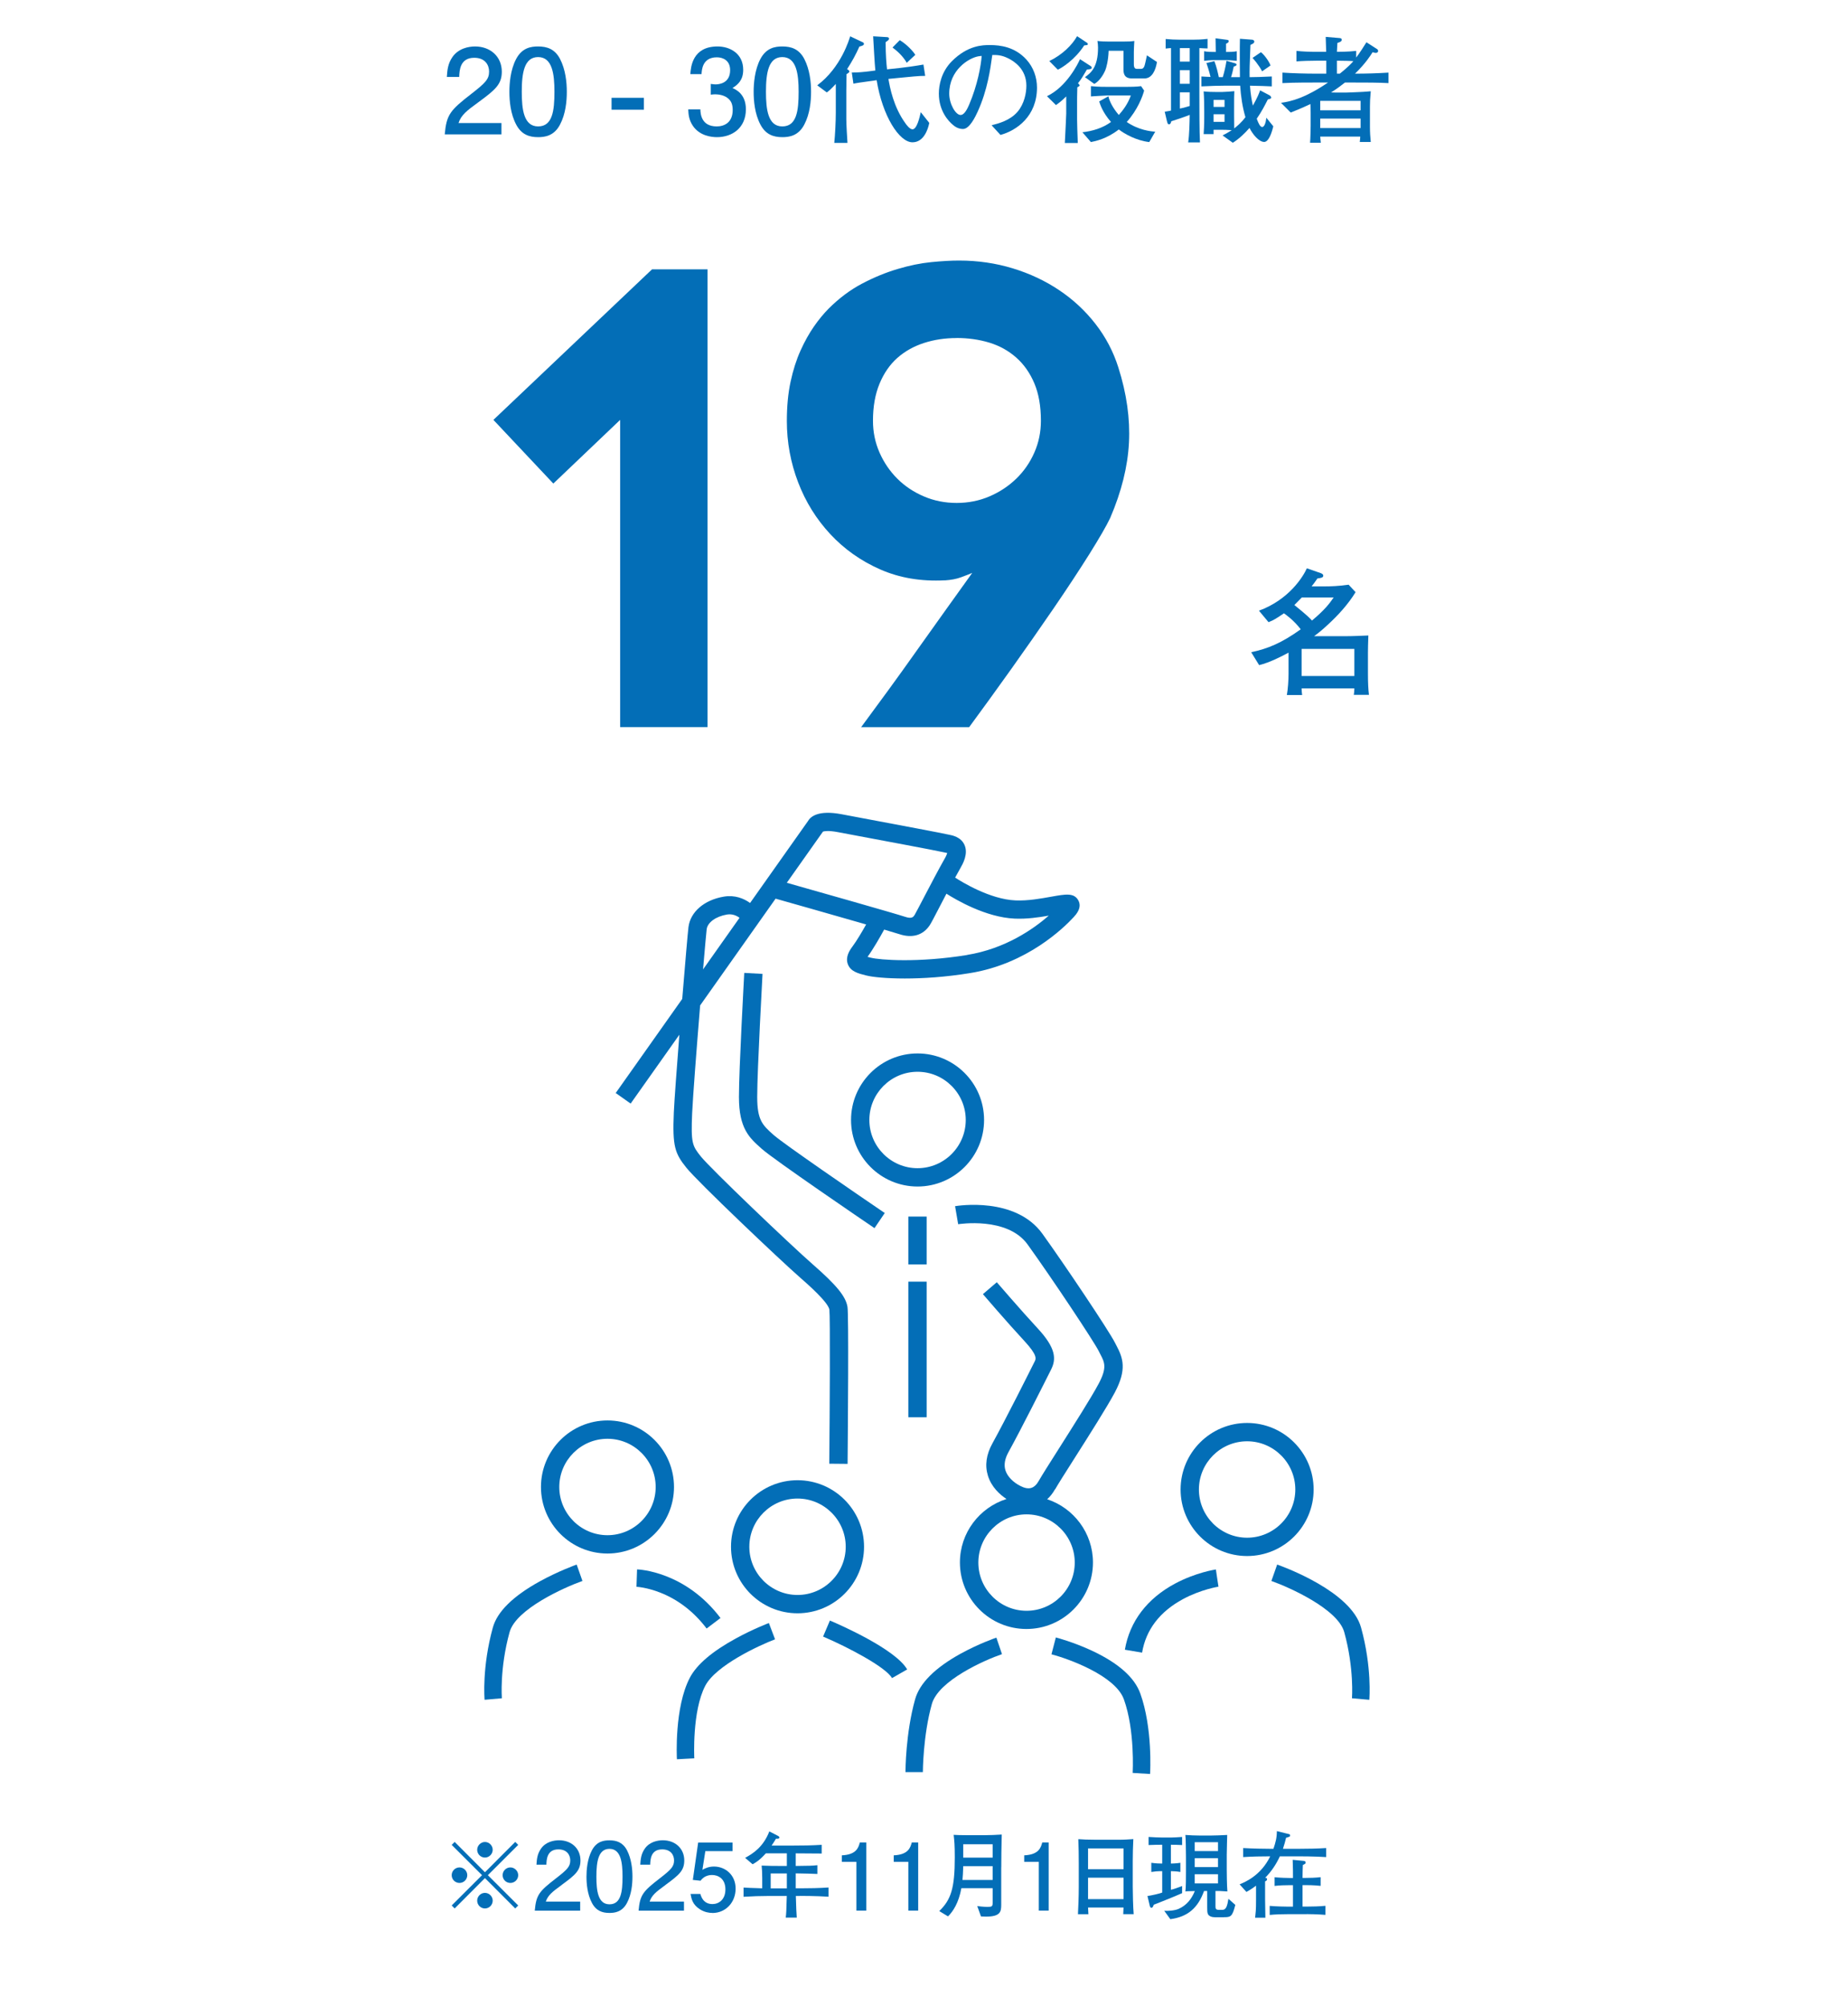 <?xml version="1.0" encoding="UTF-8"?>
<svg id="_レイヤー_2" data-name="レイヤー 2" xmlns="http://www.w3.org/2000/svg" viewBox="0 0 316.71 343.73">
  <defs>
    <style>
      .cls-1 {
        fill: none;
      }

      .cls-2 {
        fill: #036eb7;
      }
    </style>
  </defs>
  <g id="_レイヤー_1-2" data-name="レイヤー 1">
    <g>
      <path class="cls-2" d="M213.73,266.6c-6.29,0-11.4-5.11-11.4-11.4s5.11-11.4,11.4-11.4,11.4,5.11,11.4,11.4-5.11,11.4-11.4,11.4ZM213.73,246.94c-4.56,0-8.26,3.71-8.26,8.26s3.71,8.26,8.26,8.26,8.26-3.71,8.26-8.26-3.71-8.26-8.26-8.26Z"/>
      <path class="cls-2" d="M157.25,203.29c-6.29,0-11.4-5.11-11.4-11.4s5.11-11.4,11.4-11.4,11.4,5.11,11.4,11.4-5.11,11.4-11.4,11.4ZM157.25,183.63c-4.56,0-8.26,3.71-8.26,8.26s3.71,8.26,8.26,8.26,8.26-3.71,8.26-8.26-3.71-8.26-8.26-8.26Z"/>
      <path class="cls-2" d="M136.68,276.41c-6.29,0-11.4-5.11-11.4-11.4s5.11-11.4,11.4-11.4,11.4,5.11,11.4,11.4-5.11,11.4-11.4,11.4ZM136.68,256.75c-4.56,0-8.26,3.71-8.26,8.26s3.71,8.26,8.26,8.26,8.26-3.71,8.26-8.26-3.71-8.26-8.26-8.26Z"/>
      <path class="cls-2" d="M104.11,266.17c-6.29,0-11.4-5.11-11.4-11.4s5.11-11.4,11.4-11.4,11.4,5.11,11.4,11.4-5.11,11.4-11.4,11.4ZM104.11,246.51c-4.56,0-8.26,3.71-8.26,8.26s3.71,8.26,8.26,8.26,8.26-3.71,8.26-8.26-3.71-8.26-8.26-8.26Z"/>
      <path class="cls-2" d="M195.72,283.15l-2.94-.5c.83-4.85,3.81-8.77,8.62-11.34,3.55-1.89,6.84-2.39,6.98-2.41l.43,2.95-.21-1.48.22,1.48s-2.99.46-6.08,2.13c-3.98,2.15-6.34,5.23-7.01,9.17Z"/>
      <path class="cls-2" d="M234.67,291.23l-2.97-.26s.4-5.08-1.32-11.32c-1.09-3.97-9.39-7.68-12.49-8.78l.99-2.81c1.29.46,12.68,4.63,14.38,10.8,1.87,6.78,1.43,12.14,1.41,12.37Z"/>
      <path class="cls-2" d="M121.1,279.02c-2.16-2.85-4.83-4.92-7.94-6.15-2.34-.92-4.06-1-4.08-1l.1-2.98c.33.01,8.25.34,14.3,8.33l-2.38,1.8Z"/>
      <path class="cls-2" d="M83.05,291.23c-.02-.22-.46-5.58,1.41-12.37.75-2.72,3.45-5.38,8.01-7.9,3.24-1.79,6.24-2.85,6.36-2.9l.99,2.81c-3.1,1.1-11.4,4.81-12.49,8.78-1.72,6.24-1.32,11.27-1.32,11.32l-2.97.26Z"/>
      <path class="cls-2" d="M116.01,301.42c-.02-.36-.45-8.89,2.22-13.98,1.18-2.25,3.84-4.52,7.92-6.74,2.93-1.6,5.51-2.58,5.62-2.62l1.06,2.79c-2.7,1.02-10.12,4.45-11.96,7.95-2.28,4.36-1.89,12.35-1.88,12.44l-2.98.16Z"/>
      <path class="cls-2" d="M152.87,287.51c-1.08-1.9-7.56-5.3-11.81-7.11l1.17-2.75c1.86.79,11.26,4.93,13.24,8.38l-2.59,1.48Z"/>
      <path class="cls-2" d="M158.16,303.62h-2.98c0-.27.02-6.65,1.65-12.47.77-2.76,3.4-5.39,7.8-7.82,3.13-1.72,6.01-2.71,6.13-2.75l.96,2.83c-2.96,1.01-10.89,4.51-12.02,8.55-1.52,5.42-1.54,11.61-1.54,11.67Z"/>
      <path class="cls-2" d="M197.1,303.94l-2.98-.18c0-.07.41-7.28-1.51-12.61-1.46-4.05-9.45-6.94-12.41-7.71l.75-2.89c.12.03,3.02.79,6.21,2.28,4.49,2.1,7.27,4.56,8.26,7.31,2.13,5.91,1.7,13.48,1.68,13.8Z"/>
      <rect class="cls-2" x="155.67" y="208.44" width="3.14" height="8.2"/>
      <rect class="cls-2" x="155.67" y="219.59" width="3.14" height="23.23"/>
      <path class="cls-2" d="M149.87,210.42c-1.76-1.19-17.22-11.72-19.29-13.56l-.09-.08c-2.06-1.83-3.85-3.42-3.85-8.83,0-4.77.88-20.59.91-21.26l3.13.17c0,.16-.91,16.41-.91,21.09,0,4,.93,4.83,2.79,6.49l.1.08c1.62,1.44,14.24,10.1,18.97,13.31l-1.76,2.59Z"/>
      <path class="cls-2" d="M180.81,255.2c.42-.75,1.75-2.86,3.3-5.29,2.53-3.98,5.67-8.93,6.96-11.36,2.08-3.93,1.39-5.88.26-8.02-.08-.16-.17-.31-.25-.48-1.01-2.02-8.58-13.31-12.43-18.66-4.62-6.41-14.55-4.8-14.97-4.73l.53,3.09c.08-.01,8.43-1.35,11.9,3.47,4.31,5.99,11.36,16.61,12.17,18.23.09.18.18.36.27.53.76,1.44,1.21,2.32-.26,5.09-1.23,2.32-4.34,7.21-6.83,11.14-1.64,2.58-2.93,4.62-3.4,5.45-.77,1.39-1.72,1.68-3.16.95-1.3-.65-2.27-1.66-2.59-2.7-.29-.92-.11-1.97.52-3.11,2.12-3.82,6.13-11.81,7.32-14.18.88-1.77.83-3.63-2.3-7.01-2.9-3.13-6.98-7.88-7.02-7.92l-2.38,2.04s4.15,4.84,7.1,8.02c2.29,2.47,1.99,3.07,1.79,3.48-.83,1.67-5.11,10.19-7.25,14.05-1.07,1.92-1.33,3.79-.78,5.56.61,1.96,2.06,3.25,3.18,3.99-4.62,1.46-7.98,5.78-7.98,10.87,0,6.29,5.11,11.4,11.4,11.4s11.4-5.11,11.4-11.4c0-5.04-3.3-9.33-7.85-10.83.51-.45.96-1.02,1.34-1.7ZM184.19,267.72c0,4.56-3.71,8.26-8.26,8.26s-8.26-3.71-8.26-8.26,3.71-8.26,8.26-8.26,8.26,3.71,8.26,8.26Z"/>
      <path class="cls-2" d="M184.8,154.26c-.73-1.33-2.19-1.06-4.61-.63-1.79.32-4.01.73-6.15.64-4.4-.18-9.31-3.23-10.35-3.91.34-.62.66-1.2.95-1.71.34-.59,1.36-2.37.64-3.92-.61-1.33-2.05-1.61-2.74-1.74-.09-.02-.18-.03-.26-.05-.69-.17-6.94-1.35-16.11-3.07l-1.97-.37c-3.98-.75-5.3.42-5.73,1.18l-9.92,14.03c-1.08-.78-2.62-1.4-4.48-1.09-3.37.56-5.75,2.61-6.08,5.22-.11.85-.57,6.18-1.07,12.31l-11.4,16.12,2.56,1.81,8.35-11.8c-.45,5.75-.85,11.15-.95,13.33-.25,5.83.18,7,2.16,9.47,1.91,2.39,16,15.77,19.55,18.87,1.17,1.02,4.73,4.14,4.95,5.43.15,1.24.07,16.85-.02,26.4l3.14.03c.05-5.96.21-25.52-.02-26.91-.3-1.79-1.86-3.7-5.98-7.3-3.84-3.36-17.49-16.38-19.16-18.47-1.46-1.83-1.7-2.28-1.48-7.38.12-2.71.76-11.05,1.37-18.49l12.93-18.29c1.14.32,9.59,2.71,15.52,4.42-.69,1.23-1.64,2.84-2.36,3.8-.54.72-1.2,1.8-.79,2.97.46,1.3,1.81,1.63,3.12,1.96l.14.03c.95.24,3.28.5,6.51.5,3.05,0,6.92-.23,11.2-.93,9.76-1.58,16.06-7.75,17.76-9.6.4-.44,1.47-1.61.78-2.86ZM120.49,166.09c.31-3.62.55-6.32.62-6.88.15-1.17,1.58-2.2,3.48-2.52.93-.15,1.67.2,2.15.56l-6.25,8.84ZM134.84,151.25l6.2-8.77c.22-.07.93-.22,2.59.1l1.97.37c4.54.85,15.18,2.84,15.92,3.03.13.03.27.06.43.09.1.02.26.05.39.08-.06.19-.17.49-.43.94-1.03,1.81-2.41,4.45-3.52,6.57-.7,1.34-1.5,2.87-1.66,3.13-.2.3-.45.68-1.61.29-1.78-.59-15.99-4.62-20.28-5.83ZM165.76,163.62c-8.5,1.38-15.03.84-16.45.48l-.14-.03c-.15-.04-.33-.08-.49-.13.95-1.3,2.15-3.39,2.85-4.67,1.29.38,2.23.66,2.59.78,2.22.74,4.07.2,5.22-1.53.24-.36.76-1.36,1.83-3.42.33-.62.68-1.3,1.03-1.98,1.62,1.03,6.75,4.06,11.7,4.27,2.06.09,4.14-.21,5.84-.51-2.66,2.32-7.46,5.67-13.99,6.73Z"/>
    </g>
    <g>
      <path class="cls-2" d="M81.98,17.52c-2.06,1.5-2.94,2.2-3.4,3.56h7.36v1.94h-9.72c.3-3.38.92-4.12,4.56-6.94,2.42-1.88,3.04-2.52,3.04-3.82,0-1.12-.68-2.36-2.54-2.36-2.46,0-2.54,2.18-2.58,3.28h-2.12c.08-1.2.18-2.26.94-3.38,1.04-1.52,2.8-1.84,3.9-1.84,2.62,0,4.58,1.74,4.58,4.32,0,2.16-1.1,3.1-4.02,5.24Z"/>
      <path class="cls-2" d="M95.98,21.34c-1.02,1.98-2.66,2.16-3.76,2.16-1.52,0-2.86-.44-3.76-2.16-.98-1.84-1.16-4.08-1.16-5.62,0-1.36.16-3.74,1.16-5.62,1.02-1.92,2.54-2.14,3.76-2.14,1.5,0,2.86.42,3.76,2.14.94,1.82,1.16,3.98,1.16,5.62s-.2,3.8-1.16,5.62ZM92.22,9.78c-2.36,0-2.8,2.68-2.8,5.94,0,3.02.34,5.94,2.8,5.94s2.8-2.66,2.8-5.94c0-3.02-.36-5.94-2.8-5.94Z"/>
      <path class="cls-2" d="M104.81,18.8v-2.04h5.54v2.04h-5.54Z"/>
      <path class="cls-2" d="M122.87,23.5c-.9,0-2.96-.2-4.14-1.96-.7-1.06-.74-2-.78-2.8h2.08c.02.7.12,2.92,2.8,2.92,1.3,0,2.74-.66,2.74-2.82,0-1.1-.36-1.56-.66-1.86-.7-.7-1.8-.82-2.32-.82-.18,0-.52.02-.78.06v-1.84c.36.06.76.08.82.08.62,0,2.5-.2,2.5-2.44,0-1.68-1.24-2.2-2.28-2.2-2.5,0-2.58,2.2-2.62,2.88h-1.92c.08-1.18.34-4.74,4.66-4.74,2.12,0,4.4,1.2,4.4,4,0,1.76-.9,2.54-1.84,3.12.58.26,2.3,1.02,2.3,3.64,0,3.2-2.34,4.78-4.96,4.78Z"/>
      <path class="cls-2" d="M137.84,21.34c-1.02,1.98-2.66,2.16-3.76,2.16-1.52,0-2.86-.44-3.76-2.16-.98-1.84-1.16-4.08-1.16-5.62,0-1.36.16-3.74,1.16-5.62,1.02-1.92,2.54-2.14,3.76-2.14,1.5,0,2.86.42,3.76,2.14.94,1.82,1.16,3.98,1.16,5.62s-.2,3.8-1.16,5.62ZM134.07,9.78c-2.36,0-2.8,2.68-2.8,5.94,0,3.02.34,5.94,2.8,5.94s2.8-2.66,2.8-5.94c0-3.02-.36-5.94-2.8-5.94Z"/>
      <path class="cls-2" d="M147.28,7.98c-.62,1.4-1.22,2.48-2.1,3.86.2.14.38.24.38.4,0,.08,0,.18-.48.46-.02,1.08-.04,2.82-.04,2.88v4.84c0,.86.14,3.2.2,4.06h-2.26c.14-1.34.26-3.72.26-5.1v-5c-.8.86-1.12,1.14-1.54,1.46l-1.64-1.22c4.08-3.04,5.5-7.92,5.64-8.4l2.16,1.02c.1.04.2.14.2.26,0,.26-.24.34-.78.48ZM156.38,24.38c-2.26,0-5.14-4.48-6.14-10.64-3.28.46-3.32.46-3.98.6l-.28-1.92c.74.04,2.24-.1,3.12-.22l.92-.12c-.12-.92-.32-5.02-.38-5.86l2.36.14c.18.02.36.04.36.28,0,.14-.08.26-.58.58,0,2.28.14,3.74.24,4.66l2.26-.24c.9-.1,2.78-.36,3.98-.58l.3,1.94c-.98-.02-2.8.18-3.84.28l-2.46.24c.24,1.42.86,4.8,2.92,7.62.12.18.72,1.02,1.2,1.02.76,0,1.24-2.1,1.42-2.94l1.46,1.84c-.22,1.1-.94,3.32-2.88,3.32ZM155.4,10.76c-.68-1.18-1.64-2.02-2.44-2.62l1.24-1.26c1.22.72,2.38,2,2.66,2.52l-1.46,1.36Z"/>
      <path class="cls-2" d="M171.46,23.12l-1.52-1.66c1.18-.3,3.14-.8,4.44-2.3,1.18-1.38,1.52-3.26,1.52-4.48,0-2.86-2.12-4.2-3.1-4.68-1.2-.6-1.98-.58-2.74-.58-.34,2.44-.82,6-2.5,9.7-.38.82-1.38,2.98-2.52,2.98-.76,0-1.36-.38-1.7-.68-.76-.62-2.44-2.38-2.44-5.38,0-1.46.42-3.7,2.18-5.5,2.78-2.82,5.4-2.82,6.56-2.82,1.82,0,4.3.32,6.28,2.5,1.18,1.3,1.8,3.02,1.8,4.78,0,4.92-3.48,7.36-6.26,8.12ZM167.72,9.64c-1.7.28-5.04,2.36-5.04,6.4,0,1.78,1.1,3.66,1.94,3.66.7,0,1.22-1.2,1.46-1.74,1.44-3.36,2.04-6.7,2.16-8.38-.18.02-.34.04-.52.06Z"/>
      <path class="cls-2" d="M186.27,11.92c-.68,1.16-.96,1.64-1.52,2.34.24.26.28.3.28.38,0,.1-.16.18-.4.32-.04,1.66-.04,1.84-.04,2.74v2.76c0,.64.06,2.5.12,4.04h-2.22c.1-1.72.24-4.96.24-5.04v-2.94c-.86.86-1.36,1.2-1.76,1.48l-1.54-1.52c3.36-1.58,5.34-5.6,5.66-6.34l1.86,1.2c.08.04.14.14.14.26,0,.24-.22.26-.82.32ZM185.81,7.78c-1.62,2.5-3.86,3.86-4.52,4.16l-1.46-1.48c2.22-1.06,3.94-2.78,4.76-4.26l1.72,1.14c.08.06.12.12.12.2,0,.18-.06.18-.62.24ZM196.96,24.34c-2.26-.26-4.26-1.42-5.22-2.16-2.04,1.6-3.98,2-4.78,2.16l-1.46-1.68c1.76-.2,3.48-.72,4.9-1.76-1.46-1.68-1.86-3.02-2.02-3.52l1.58-.88c.16.8.72,1.96,1.78,3.2.64-.72,1.54-1.84,2.06-3.34h-4.04c-.44,0-2.4.14-2.8.16v-1.76c.62.06,1.28.12,2.68.12h3.5c.38,0,1.64,0,2.42-.12l.52.76c-.26,1-1.12,3.3-2.98,5.38,2,1.38,4.12,1.62,4.88,1.66l-1.02,1.78ZM196.14,13.44h-2.16c-1.44,0-1.44-1.06-1.44-1.64v-3.1h-2.54c-.06,1.7-.4,2.94-.6,3.4-.24.56-.94,1.8-1.86,2.28l-1.6-1.16c.96-.7,2.24-1.62,2.24-5.06,0-.42-.04-.7-.1-1.14.64.08,1.28.1,1.92.1h2.54c.76,0,1.34-.02,1.86-.1-.04.64-.08,1.54-.08,1.84v2.1c0,.28,0,.84.5.84h.74c.48,0,.6-.52.7-.96.06-.2.26-1.16.3-1.36l1.72,1.14c-.22,1.4-.84,2.82-2.14,2.82Z"/>
      <path class="cls-2" d="M206.33,8.28c-.58-.02-.64-.04-.78-.04v8.12c0,2.1,0,6.2.1,8.04h-2.02c.2-1.28.24-3.44.26-4.72-.58.26-2.74.98-3.16,1.1-.02.14-.12.52-.38.52-.16,0-.24-.06-.36-.54l-.38-1.62c.7-.12.78-.12,1.08-.2v-10.7c-.3.02-.44.02-.92.08v-1.64c.82.08,1.62.12,2.44.12h2.2c.8,0,1.46-.02,2.54-.14v1.64c-.18,0-.22,0-.62-.02ZM203.89,8.24h-1.68v2.32h1.68v-2.32ZM203.89,12.02h-1.68v2.34h1.68v-2.34ZM203.89,15.82h-1.68v2.78c.54-.1.66-.14,1.68-.44v-2.34ZM216.66,24.32c-.88,0-1.96-1.26-2.52-2.4-.84.96-1.78,1.86-2.86,2.54l-1.76-1.26c.76-.38,1.2-.66,1.58-.9-1.02-.06-1.14-.06-1.5-.06h-1.62v.74h-1.7c.04-.58.1-1.52.1-2.76v-1.12c0-1.08-.02-2.4-.1-3.44.64.08,1.54.1,2.22.1h.94c.4,0,1.72-.1,2.1-.14-.04.82-.04,1.04-.04,2.98v1.36c0,1.1.02,2,.02,2.04.44-.34,1.2-.96,1.92-1.92-.52-1.76-.78-3.58-.9-5.4h-2.7c-.7,0-2.58.04-3.94.12v-1.7c.72.04.88.06,1.56.08-.26-1.1-.52-1.82-.7-2.38l1.36-.32c.36.9.62,2.06.76,2.74h.68c.3-1.02.46-1.74.64-2.8l1.32.38c.24.06.4.12.4.28,0,.2-.32.28-.48.32-.08.38-.24,1.14-.46,1.82h1.52c-.02-1.26-.04-5.34,0-6.58l2.08.16c.1,0,.38.08.38.32,0,.18-.12.28-.2.34-.06.04-.4.2-.46.24-.14,3.54-.16,4.34-.14,5.52.62,0,2.48-.04,3.8-.12v1.7c-1.18-.06-1.82-.08-3.74-.12.12,1.56.3,2.52.5,3.42.82-1.48,1.04-2.06,1.24-2.62l1.6.84c.2.1.3.3.3.4,0,.18-.24.24-.58.32-.52,1.02-1.02,2.02-1.9,3.3.32.86.6,1.42.94,1.42.32,0,.62-.62.7-1.6l1.2,1.48c-.5,2.08-1.1,2.68-1.56,2.68ZM210.1,10.3h-1.9c-.12,0-.82,0-1.84.12v-1.64c.56.12,1.18.12,2,.12,0-.44-.04-2.06-.04-2.34l1.8.24c.36.04.46.1.46.22,0,.28-.24.38-.46.46v1.42c.56,0,1.26,0,1.84-.12v1.64c-.72-.08-1.48-.12-1.86-.12ZM209.86,17.12h-1.88v1.2h1.88v-1.2ZM209.86,19.58h-1.88v1.3h1.88v-1.3ZM216.3,12.22c-.24-.48-.72-1.18-1.02-1.56-.08-.12-.54-.64-.62-.74l1.44-.98c.72.58,1.48,1.76,1.64,2.28l-1.44,1Z"/>
      <path class="cls-2" d="M231.96,14.14h-1.46c-.68.54-1.32,1.02-2.38,1.7.1,0,.68.02.8.02h1.78c.42,0,1.42-.06,2.06-.08.46-.02,1.32-.06,2.16-.14-.12,1.52-.14,1.62-.14,2.6v3.48c0,1.02.06,1.76.14,2.6h-1.88c.06-.52.06-.6.08-.92h-6.86c.02.2.04.66.1,1.06h-1.84c.06-.62.1-2.66.1-2.9v-2.26c0-.2-.02-1.24-.04-1.48-.62.3-1.54.74-3.38,1.46l-1.66-1.66c1.86-.26,4.22-.88,8.06-3.48h-2c-4,0-4.98.06-5.82.1v-1.8c1.76.12,4.04.18,5.82.18h1.7v-2.22h-1.7c-1.1,0-2.46.04-3.42.12v-1.8c1.08.12,2.32.16,3.42.16h1.68c0-.08-.06-2.26-.08-2.56l2.36.2c.18.02.38.04.38.28,0,.3-.22.38-.74.56-.04.52-.06,1.1-.08,1.52.18,0,1.98,0,3.3-.16v1.14c.62-.8,1.2-1.74,1.76-2.62l1.86,1.2c.08.06.14.16.14.32,0,.1-.1.3-.42.3-.12,0-.22-.02-.52-.12-.36.56-1.2,1.92-3.02,3.68,1.92,0,3.84-.06,5.74-.18v1.8c-1.7-.1-3.92-.1-6-.1ZM233.18,17.28h-6.92v1.62h6.92v-1.62ZM233.18,20.32h-6.92v1.62h6.92v-1.62ZM229.12,10.4v2.22h.5c1.32-1.06,1.92-1.68,2.32-2.14-.5-.06-1.68-.06-2.82-.08Z"/>
    </g>
    <path class="cls-2" d="M232.01,119.08c.07-.43.07-.5.1-1.14h-9.04c.02.48.02.67.09,1.14h-2.62c.19-1,.29-2.59.29-3.64v-3.62c-1.14.62-3.21,1.69-5.04,2.14l-1.36-2.21c2.88-.62,5.19-1.57,8.49-3.93-1.21-1.57-2.45-2.43-2.88-2.74-1.33.9-1.74,1.17-2.64,1.52l-1.64-1.97c5.09-1.86,7.54-5.76,8.21-7.26l2.33.81c.14.05.48.17.48.45,0,.33-.31.38-1,.48-.43.64-.71,1-1,1.36h2.14c1.12,0,2.57-.05,4.21-.29l1.19,1.28c-1.31,2.12-3,3.97-4.85,5.66-.83.78-1.64,1.43-2.26,1.88h5.4c1.19,0,2.71-.07,3.9-.12-.05,1.28-.07,2.4-.07,2.85v3.73c0,1.55.05,2.55.17,3.59h-2.59ZM223.09,102.38c-.71.71-.95.98-1.26,1.28,2.26,1.83,2.66,2.26,3.02,2.66,2.24-1.88,3.02-2.95,3.71-3.95h-5.47ZM232.11,111.18h-9.04v4.64h9.04v-4.64Z"/>
    <g>
      <path class="cls-2" d="M121.26,46.15v78.43h-14.98v-52.64l-11.45,10.91-10.27-10.91,27.18-25.79h9.52Z"/>
      <path class="cls-2" d="M161.92,99.43c-4.07.21-7.76-.41-11.07-1.87-3.32-1.46-6.17-3.48-8.56-6.05-2.39-2.57-4.23-5.53-5.51-8.88-1.28-3.35-1.93-6.85-1.93-10.49,0-2.5.21-4.74.64-6.74.43-2,1-3.78,1.71-5.35.71-1.57,1.48-2.94,2.3-4.12.82-1.18,1.66-2.19,2.51-3.05,1.78-1.78,3.69-3.21,5.72-4.28,2.03-1.07,4.07-1.91,6.1-2.51,2.03-.61,3.96-1,5.78-1.18,1.82-.18,3.41-.27,4.76-.27,3.21,0,6.28.45,9.2,1.34,2.92.89,5.58,2.14,7.97,3.75,2.39,1.6,4.46,3.53,6.21,5.78,1.75,2.25,3.05,4.73,3.91,7.44,1.43,4.49,2.03,8.79,1.82,12.89-.21,4.1-1.28,8.4-3.21,12.89-.64,1.36-1.84,3.42-3.58,6.21-1.75,2.78-3.78,5.87-6.1,9.26-2.32,3.39-4.76,6.88-7.33,10.49-2.57,3.6-4.96,6.9-7.17,9.9h-18.51c1.43-1.93,2.96-4.01,4.6-6.26,1.64-2.25,3.28-4.53,4.92-6.85,1.64-2.32,3.28-4.62,4.92-6.9,1.64-2.28,3.17-4.42,4.6-6.42-.5.21-1.14.46-1.93.75-.79.29-1.71.46-2.78.53ZM163.95,57.92c-2,0-3.87.28-5.62.85-1.75.57-3.26,1.42-4.55,2.56-1.28,1.14-2.3,2.61-3.05,4.42-.75,1.81-1.12,3.93-1.12,6.34,0,1.92.37,3.73,1.12,5.44s1.77,3.2,3.05,4.48c1.28,1.28,2.8,2.29,4.55,3.04,1.75.75,3.62,1.12,5.62,1.12s3.87-.37,5.62-1.12c1.75-.75,3.28-1.76,4.6-3.04,1.32-1.28,2.35-2.77,3.1-4.48s1.12-3.52,1.12-5.44c0-2.49-.37-4.62-1.12-6.4-.75-1.78-1.78-3.25-3.1-4.42-1.32-1.17-2.85-2.02-4.6-2.56-1.75-.53-3.62-.8-5.62-.8Z"/>
    </g>
    <g>
      <path class="cls-2" d="M77.92,326.98l-.51-.51,5.2-5.19-5.2-5.19.51-.51,5.19,5.2,5.19-5.2.51.51-5.2,5.19,5.2,5.19-.51.51-5.19-5.2-5.19,5.2ZM80.08,321.28c0,.72-.59,1.33-1.33,1.33s-1.34-.59-1.34-1.33.61-1.33,1.34-1.33,1.33.61,1.33,1.33ZM84.44,316.93c0,.7-.58,1.33-1.33,1.33s-1.33-.61-1.33-1.33.61-1.34,1.33-1.34,1.33.61,1.33,1.34ZM84.44,325.64c0,.72-.58,1.34-1.33,1.34s-1.33-.61-1.33-1.34.61-1.33,1.33-1.33,1.33.61,1.33,1.33ZM88.81,321.28c0,.72-.59,1.33-1.34,1.33s-1.33-.59-1.33-1.33.61-1.33,1.33-1.33,1.34.61,1.34,1.33Z"/>
      <path class="cls-2" d="M96.26,322.96c-1.65,1.2-2.35,1.76-2.72,2.85h5.89v1.55h-7.78c.24-2.71.74-3.3,3.65-5.55,1.94-1.5,2.43-2.02,2.43-3.06,0-.9-.54-1.89-2.03-1.89-1.97,0-2.03,1.74-2.06,2.62h-1.7c.06-.96.14-1.81.75-2.71.83-1.22,2.24-1.47,3.12-1.47,2.1,0,3.67,1.39,3.67,3.46,0,1.73-.88,2.48-3.22,4.19Z"/>
      <path class="cls-2" d="M107.46,326.02c-.82,1.58-2.13,1.73-3.01,1.73-1.22,0-2.29-.35-3.01-1.73-.78-1.47-.93-3.27-.93-4.5,0-1.09.13-2.99.93-4.5.82-1.54,2.03-1.71,3.01-1.71,1.2,0,2.29.34,3.01,1.71.75,1.46.93,3.19.93,4.5s-.16,3.04-.93,4.5ZM104.45,316.77c-1.89,0-2.24,2.14-2.24,4.75,0,2.42.27,4.75,2.24,4.75s2.24-2.13,2.24-4.75c0-2.42-.29-4.75-2.24-4.75Z"/>
      <path class="cls-2" d="M114.05,322.96c-1.65,1.2-2.35,1.76-2.72,2.85h5.89v1.55h-7.78c.24-2.71.74-3.3,3.65-5.55,1.94-1.5,2.43-2.02,2.43-3.06,0-.9-.54-1.89-2.03-1.89-1.97,0-2.03,1.74-2.06,2.62h-1.7c.06-.96.14-1.81.75-2.71.83-1.22,2.24-1.47,3.12-1.47,2.1,0,3.67,1.39,3.67,3.46,0,1.73-.88,2.48-3.22,4.19Z"/>
      <path class="cls-2" d="M122.1,327.75c-.59,0-1.36-.13-2.13-.61-1.31-.83-1.47-1.82-1.62-2.64h1.68c.42,1.5,1.38,1.73,2.08,1.73,1.06,0,2.21-.75,2.21-2.51,0-1.94-1.36-2.47-2.27-2.47-.24,0-1.31,0-1.98.98l-1.33-.14.91-6.4h5.89v1.47h-4.66l-.5,3.2c.46-.26,1.09-.56,1.98-.56,1.92,0,3.71,1.41,3.71,3.78s-1.7,4.18-3.99,4.18Z"/>
      <path class="cls-2" d="M137.11,324.84h-.72c.06,2.22.1,2.82.16,3.71h-1.89c.1-.82.1-1.02.18-3.71h-2.98c-1.49,0-2.96.05-4.43.14v-1.58c.88.06,1.12.06,3.2.13v-1.76c0-.94-.05-1.62-.1-2.13,1.49.05,1.92.06,3.41.06h.91v-2.16h-3.6c-1.12,1.23-1.74,1.58-2.27,1.87l-1.28-1.1c1.38-.75,3.11-1.86,4.15-4.53l1.49.77c.1.05.24.16.24.27,0,.24-.38.22-.59.21-.32.53-.45.72-.75,1.18h3.54c1.68,0,3.36-.02,5.04-.13v1.49c-1.25-.02-3.22-.02-4.45-.03v2.16c2.51-.03,2.8-.03,3.71-.13v1.5c-1.39-.06-1.6-.06-3.71-.1v2.56h.75c1.62,0,3.25-.03,4.87-.14v1.58c-2.1-.14-4.67-.14-4.87-.14ZM134.85,320.98h-2.77v2.56h2.77v-2.56Z"/>
      <path class="cls-2" d="M146.77,327.36v-8.36h-2.5v-1.12c2.51-.11,2.86-1.34,3.09-2.21h1.1v11.68h-1.7Z"/>
      <path class="cls-2" d="M155.67,327.36v-8.36h-2.5v-1.12c2.51-.11,2.86-1.34,3.09-2.21h1.1v11.68h-1.7Z"/>
      <path class="cls-2" d="M171.59,319.92v6.4c0,1.18-.1,2.06-2.61,2.06-.34,0-.62-.02-.86-.03l-.64-1.78c.94.14,1.66.14,1.71.14.78,0,.93-.05.93-.7v-2.5h-5.36c-.46,2.53-1.44,4-2.29,4.83l-1.5-.91c2-1.94,2.66-3.87,2.66-9.2,0-2.18-.08-2.85-.19-3.86.74.03.9.06,2.43.06h2.83c.8,0,2.18-.05,2.98-.11-.06,2.58-.08,3.65-.08,5.59ZM170.12,319.73h-5.04c-.02.9-.08,1.84-.13,2.37h5.17v-2.37ZM170.12,315.98h-5.04v2.29h5.04v-2.29Z"/>
      <path class="cls-2" d="M178.03,327.36v-8.36h-2.5v-1.12c2.51-.11,2.86-1.34,3.09-2.21h1.1v11.68h-1.7Z"/>
      <path class="cls-2" d="M192.5,327.94c.02-.51.03-.66.05-1.12h-6.08c.02.19.06.99.06,1.15h-1.79c.05-1.01.14-2.99.14-4.64v-4.03c0-1.33-.02-2.86-.08-4.19.67.05,1.63.1,3.11.1h3.47c1.58,0,1.76-.05,2.85-.11-.06,1.14-.1,2.61-.1,3.76v4.39c0,1.2.06,3.55.16,4.71h-1.79ZM192.55,316.69h-6.08v3.57h6.08v-3.57ZM192.55,321.71h-6.08v3.67h6.08v-3.67Z"/>
      <path class="cls-2" d="M200.03,325.43c-1.58.64-1.92.77-2.3.91-.06.21-.18.53-.4.53-.21,0-.29-.32-.3-.42l-.38-1.6c.62-.08,2.06-.4,2.53-.59v-3.67c-.9,0-1.33.06-1.87.14v-1.57c.83.11,1.36.13,1.87.13v-3.22c-1.02,0-1.06,0-2.34.05v-1.39c.75.05,1.82.1,2.45.1h1.38c.43,0,1.44-.06,1.92-.1v1.39c-.43-.03-1.47-.06-1.92-.05v3.22c.11,0,.98-.02,1.62-.13v1.57c-.58-.11-1.22-.13-1.62-.14v3.19c.21-.05.53-.13.91-.27.69-.26.77-.29,1.01-.37v1.22c-.56.26-1.7.72-2.55,1.07ZM209.77,328.49h-1.55c-.54,0-1.04-.19-1.2-.54-.13-.27-.13-.58-.13-1.18v-2.78h-.54c-1.04,2.88-2.75,4.42-5.78,4.83l-1.04-1.44c.58.05,1.76-.02,2.45-.32,1.39-.62,2.22-1.68,2.79-3.06-1.28.03-1.42.03-1.62.08.1-.58.1-2.54.1-3.3v-2.71c0-.61-.03-3.23-.1-3.68.83.06,1.68.1,2.53.1h1.78c.8,0,1.9-.05,2.86-.1,0,.02-.08,2.77-.08,3.39v2.5c0,.59.02,2.66.11,3.79-.21,0-1.14-.08-1.34-.08h-.7v2.61c0,.4.05.62.56.62h.64c.61,0,.82-.64,1.02-1.89l1.18,1.04c-.51,2.03-.8,2.11-1.94,2.11ZM208.74,315.63h-3.99v1.52h3.99v-1.52ZM208.74,318.37h-3.99v1.52h3.99v-1.52ZM208.74,321.12h-3.99v1.57h3.99v-1.57Z"/>
      <path class="cls-2" d="M222.53,318.05h-3.19c-.62,1.36-1.46,2.61-2.51,3.67.1.02.32.03.32.24,0,.19-.1.29-.34.38v3.09c0,.14.05,2.71.05,3.14h-1.76c.1-.98.16-1.18.16-3.06v-2.43c-.67.5-1.18.82-1.65,1.07l-1.17-1.3c.93-.38,3.65-1.5,5.25-4.8-1.55,0-3.11.03-4.64.13v-1.55c1.66.1,3.97.13,4.71.13h.48c.37-1.09.58-1.86.59-3.03l2.14.53c.06.02.13.1.13.19,0,.22-.06.24-.69.42-.16.64-.3,1.18-.54,1.89h2.66c1.58,0,3.17-.03,4.75-.13v1.55c-1.94-.13-4.53-.13-4.75-.13ZM223.94,327.96h-3.15c-1.01,0-2.19.03-3.19.13v-1.55c1.1.1,2.71.13,3.19.13h.8v-3.68h-.53c-.83,0-1.81.03-2.62.13v-1.49c.96.1,2.21.13,2.62.13h.53v-.24c0-.8,0-1.34-.05-2.87l1.98.19c.06.02.24.08.24.24,0,.1-.03.19-.08.24-.06.05-.34.19-.4.22-.02.58-.05,1.25-.05,1.97v.24h.43c.9,0,1.79-.03,2.67-.13v1.49c-1.12-.13-2.4-.13-2.67-.13h-.43v3.68h.7c1.07,0,2.14-.03,3.22-.13v1.55c-1.3-.11-2.82-.13-3.22-.13Z"/>
    </g>
    <rect class="cls-1" y="0" width="316.71" height="343.73"/>
  </g>
</svg>